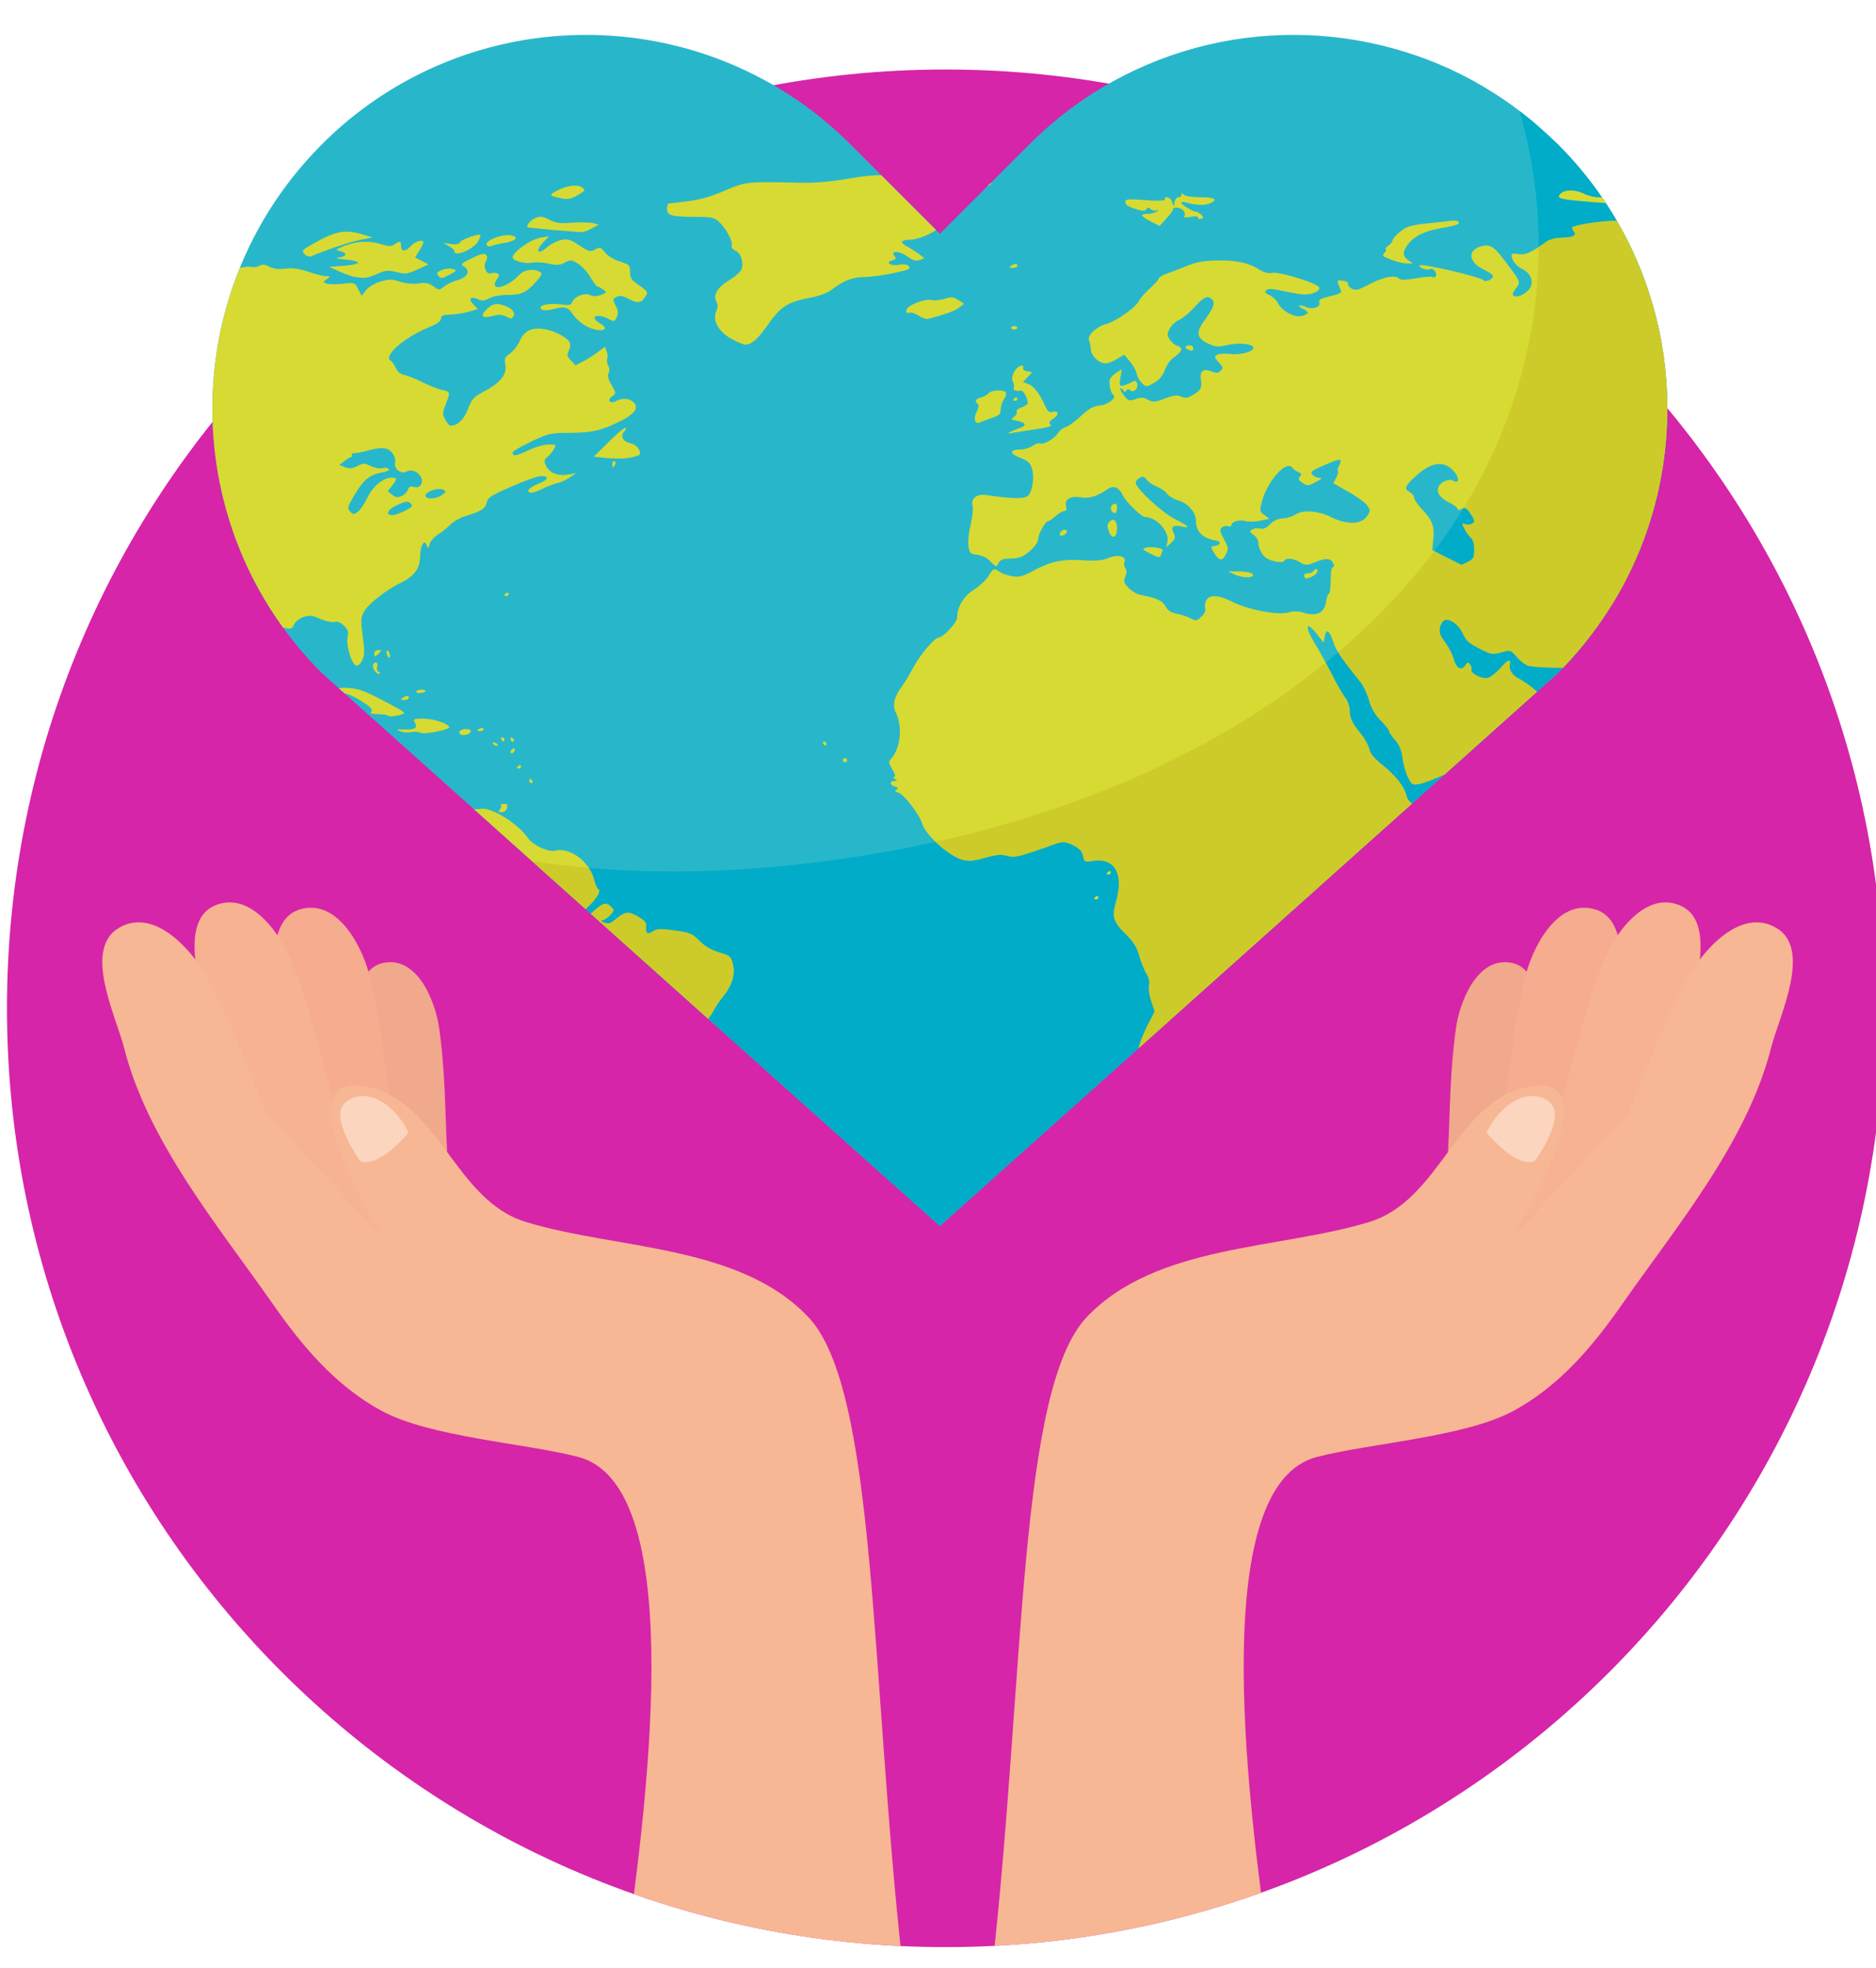<svg xmlns="http://www.w3.org/2000/svg" width="438.667" height="459.999" viewBox="0 0 116.064 121.708" xmlns:v="https://vecta.io/nano"><defs><clipPath ><path d="M1110.18 6395.04h.02v-.11h-.02z"/></clipPath><clipPath ><path d="M895.802 6181.06h133.668v-5.84H895.802z"/></clipPath><clipPath ><path d="M1029.47 6165.99h103.39v-83.86h-103.39z"/></clipPath><clipPath ><path d="M792.41 6139.27h103.392v-57.24H792.41z"/></clipPath><clipPath id="E"><path d="M0 7781h1920V0H0z"/></clipPath><clipPath id="F"><path d="M1496.186 6405.885l-.71-.737h0c-24.867-25.629-24.635-66.565.71-91.909h0l68.398-61.196 16.697-14.937 23.22-20.757 80.456 71.967 27.862 24.923a65.25 65.25 0 0 1 8.856 11.033h0a52.34 52.34 0 0 1 2.41 4.037h0c13.498 24.845 9.725 56.582-11.266 77.576h0c-1.47 1.467-2.993 2.855-4.561 4.14h0c-2.176 1.808-4.431 3.458-6.788 4.927h0a63.53 63.53 0 0 1-15.335 7.102h0c-22.535 7.075-48.087 1.677-65.938-16.169h0l-15.696-15.673-15.673 15.673a65.31 65.31 0 0 1-22.957 14.884h0c-7.511 2.863-15.443 4.295-23.376 4.295h0c-16.76 0-33.521-6.391-46.309-19.179"/></clipPath><clipPath id="G"><path d="M0 7781h1920V0H0z"/></clipPath><clipPath id="H"><path d="M1533.03 6280.28h11.76v-8.41h-11.76z"/></clipPath><clipPath id="I"><path d="M1603.74 6315.08h83.52v-67.58h-83.52z"/></clipPath><clipPath id="J"><path d="M1674.31 6392.47H1732v-98.75h-57.69z"/></clipPath><clipPath id="K"><path d="M1543.32 6272.8h25.05v-20.14h-25.05z"/></clipPath><clipPath id="L"><path d="M1440.999 6254.5c0-90.851 73.651-164.5 164.502-164.5h0c90.849 0 164.499 73.649 164.499 164.5h0c0 90.851-73.65 164.5-164.499 164.5h0c-90.851 0-164.502-73.649-164.502-164.5"/></clipPath></defs><g transform="matrix(.353 0 0 -.353 -508.242 2270.206)"><g clip-path="url(#E)"><path d="M1770 6254.5c0-90.851-73.649-164.5-164.5-164.5s-164.5 73.649-164.5 164.5 73.649 164.5 164.5 164.5 164.5-73.649 164.5-164.5" fill="#d625a8"/><path d="M1724.086 6328.309l-2.41-4.036c-2.49-3.905-5.451-7.627-8.857-11.034l-27.862-24.923-80.456-71.966-23.221 20.756-16.696 14.938-68.397 61.195c-25.345 25.343-25.579 66.28-.711 91.909.236.264.475.498.711.737 18.839 18.842 46.307 23.796 69.684 14.884 8.385-3.197 16.219-8.15 22.956-14.884l15.674-15.673 15.697 15.673c17.849 17.846 43.403 23.244 65.937 16.169 5.322-1.651 10.485-4.011 15.336-7.102 2.356-1.469 4.612-3.119 6.786-4.928 1.568-1.284 3.092-2.673 4.562-4.139 20.992-20.994 24.763-52.731 11.267-77.576" fill="#28b7ca"/><path d="M1712.819 6405.885l-4.562 4.14-2.176 1.697c8.049-27.647 1.462-57.555-17.717-80.621-24.084-28.969-61.253-44.175-97.8-49.932-19.007-2.993-38.638-3.762-57.533-.891l31.553-28.234 16.696-14.938 23.221-20.756 80.456 71.966 27.862 24.923c3.405 3.408 6.366 7.129 8.856 11.034a52.85 52.85 0 0 1 2.411 4.036c13.496 24.845 9.724 56.582-11.267 77.576" fill="#00acc7"/></g><g clip-path="url(#F)"><path d="M1537.82 6396.496c-1.764.39-1.828.537-.532 1.209 1.889.979 3.678 1.23 4.49.63.645-.474.606-.548-.657-1.294-1.318-.777-1.853-.866-3.301-.545m103.658-4.126c-1.788.915-1.96 1.331-.555 1.338.549.003 1.246.182 1.546.398.472.34.466.368-.046.205a1.11 1.11 0 0 0-1.017.236c-.321.322-.489.316-.699-.024-.196-.315-.595-.352-1.35-.126-1.92.575-2.348.83-2.348 1.4 0 .483.482.527 3.458.318 2.267-.16 3.458-.116 3.458.128 0 .716 1.01.363 1.278-.448l.27-.819.161.819c.089.451.396.82.682.82s.522.196.522.436c0 .34.096.34.436 0 .254-.254 1.472-.436 2.912-.436 2.603 0 3.213-.466 1.478-1.125-.902-.344-2.471-.246-4.19.258-.35.103-.635.054-.634-.11.001-.336 2.047-1.571 2.601-1.571.198 0 .59-.23.871-.511.438-.438.435-.54-.026-.717-.295-.113-.537-.029-.537.188 0 .254-.463.305-1.31.147-.917-.172-1.235-.125-1.06.157.136.222.051.642-.191.934-.467.562-1.806.734-1.806.231 0-.164-.533-.886-1.184-1.605l-1.183-1.308zm-104.75-1.488l-4.468.44c-.325.302.487 1.285 1.361 1.647.858.356 1.255.309 2.43-.29 1.147-.583 1.885-.681 4.015-.527 1.436.103 3.073.071 3.64-.073l1.03-.26-1.273-.681c-.702-.374-1.521-.663-1.821-.642l-4.914.386m-11.623-2.68c-.521.843 3.041 2.149 4.554 1.669 1.102-.35.365-.951-1.558-1.271-.861-.143-1.835-.375-2.165-.516s-.704-.088-.831.118m-5.667-1.063c0 .194-.45.611-1.001.927l-1.001.575 1.341-.211c.952-.15 1.426-.061 1.638.308.251.438 2.568 1.316 3.492 1.322.155.002.028-.488-.282-1.088-.731-1.413-4.187-2.926-4.187-1.833m-26.297-.471c-.587.587-.453.715 2.364 2.256 3.299 1.807 4.958 2.047 7.918 1.146l1.637-.499-2.183-.433c-1.786-.354-5.572-1.62-8.561-2.863-.305-.127-.831.05-1.175.393m190.642-1.056c-1.861.736-1.823.696-1.281 1.348.253.305.317.56.142.566s.01.259.41.562.732.666.735.807c.012.539 1.495 1.958 2.542 2.435.6.274 2.157.583 3.458.686l3.873.42c.883.137 1.601.081 1.734-.134.258-.417-.234-.595-3.059-1.102-2.804-.504-4.489-1.289-5.599-2.608-1.169-1.389-1.208-2.267-.134-3.016l.819-.571-1.092.016c-.601.009-1.747.275-2.548.591m-66.793-1.01c.705.456 1.092.456 1.092 0 0-.2-.369-.361-.82-.358-.662.004-.714.073-.272.358m-100.425-1.684c-.329.396-.193.591.656.943.592.245 1.441.327 1.895.182.788-.25.77-.289-.428-.927-1.529-.815-1.605-.822-2.123-.198m-14.599-.256c-.5.079-1.719.507-2.709.951l-1.799.808 2.527.181c1.39.101 2.527.346 2.527.546s-.982.452-2.183.559c-1.586.143-1.886.242-1.093.365 1.328.205 1.424.78.183 1.093-.895.227-.888.24.37.782 2.178.939 4.5 1.119 6.556.508 1.689-.501 1.953-.5 2.748.022.564.369.898.431.927.171l.091-.83c.084-.789.811-.687 1.677.236.802.853 2.192 1.262 2.189.644-.001-.151-.325-.804-.719-1.452l-.719-1.177 1.175-.613 1.174-.613-1.928-.88c-1.741-.795-2.098-.84-3.658-.466-1.512.363-1.946.321-3.47-.332-1.721-.738-2.084-.785-3.866-.503m98.826-6.795c-.601.395-1.366.631-1.7.525-.459-.145-.561-.019-.419.521.215.828 3.414 2.023 4.495 1.68.377-.119 1.34-.021 2.141.219 1.257.376 1.59.348 2.44-.209l.983-.645-.876-.683c-.74-.576-2.112-1.076-5.427-1.978-.299-.082-1.037.175-1.637.57m-72.293-.166c-.718.377-1.276.409-2.281.132-1.708-.472-2.305-.127-1.438.831 1.109 1.227 1.862 1.468 3.201 1.026 1.507-.497 2.176-1.236 1.769-1.955-.259-.458-.436-.463-1.251-.034m88.49-1.957c0 .166.246.303.547.303s.546-.137.546-.303-.246-.304-.546-.304-.547.137-.547.304m-74.767.471c-.781.48-1.739 1.376-2.128 1.99-.759 1.2-1.46 1.353-3.51.764-.695-.199-1.474-.218-1.785-.044-1.079.604.869 1.197 3.037.926 1.649-.206 2.015-.147 2.208.353.386 1.008 2.155 1.729 3.137 1.281.606-.276 1.157-.268 1.929.027 1.04.397 1.055.433.375.932-.388.285-.832.519-.985.519s-.707.731-1.232 1.625-1.505 1.967-2.181 2.384c-1.149.71-1.301.723-2.329.191-.898-.464-1.417-.497-2.838-.178-.957.215-2.292.287-2.969.161-1.172-.219-3.32.355-3.32.887 0 .978 3.082 3.173 4.914 3.499l1.455.259-1.04-1.108c-1.436-1.53-.897-2.234.663-.865.661.58 1.803 1.168 2.54 1.306 1.124.211 1.605.074 3.016-.861 1.878-1.244 2.023-1.277 3.082-.71.638.341.874.247 1.567-.621.479-.601 1.549-1.255 2.592-1.585 1.663-.526 1.776-.641 1.776-1.788 0-.859.248-1.402.832-1.819 2.442-1.747 2.39-1.675 1.86-2.522-.724-1.16-1.297-1.244-2.9-.426-1.116.569-1.604.647-2.165.347-.688-.368-.695-.447-.142-1.517.454-.878.496-1.321.188-1.999-.381-.834-.442-.847-1.474-.313-2.03 1.049-3.396.359-1.503-.76.593-.35.995-.771.895-.934-.353-.571-2.154-.268-3.565.599m25.81-2.435c-2.304 1.257-3.404 3.186-2.737 4.798.316.762.326 1.242.036 1.783-.603 1.126.183 2.446 2.194 3.683.956.588 1.909 1.391 2.12 1.784.583 1.089.064 2.957-.951 3.419-.514.234-.793.604-.68.899.259.674-.953 2.974-2.16 4.1-.888.83-1.27.913-4.312.932-4.143.027-4.914.258-4.846 1.446.028.494.139.898.243.898s1.58.171 3.277.38c2.166.266 4.108.816 6.522 1.845 3.738 1.594 4.022 1.625 12.941 1.416 2.817-.066 5.409.142 8.737.703 3.099.522 5.381.718 6.612.57 1.046-.126 2.562-.043 3.417.187 1.985.535 7.143-.108 9.171-1.143 1.199-.611 1.834-.692 3.857-.491 2.186.217 2.352.189 1.695-.293-.401-.294-1.629-.654-2.731-.799-2.388-.315-4.585-2.017-4.003-3.105.251-.468.072-.869-.74-1.647-.59-.565-1.158-1.298-1.264-1.631-.254-.798-3.471-2.285-5.067-2.34-1.772-.061-1.957-.438-.587-1.193.648-.357 1.593-.964 2.101-1.35l.922-.702-.834-.309c-.64-.236-1.159-.084-2.223.654-1.444 1.001-2.999 1.006-2.17.007.323-.39.246-.541-.359-.7-1.353-.353-.396-1.053 1.095-.801.95.161 1.484.076 1.781-.282.353-.425-.108-.622-2.758-1.18-1.751-.367-4.084-.682-5.186-.698-2.045-.031-3.519-.618-5.687-2.266-.707-.538-2.21-1.07-3.968-1.407-3.676-.703-4.918-1.516-7.132-4.669-1.778-2.533-2.851-3.477-3.96-3.486-.301-.003-1.365.442-2.366.988m79.988-1.86c-.672.271-.553.688.212.746.367.028.668-.183.668-.468 0-.542-.126-.582-.88-.278m-216.304-4.093c0 .256 1.103.704 2.668 1.083.594.144.945.109.828-.081-.114-.183-.66-.424-1.214-.536s-1.295-.314-1.646-.45-.636-.143-.636-.016m23.527-.232c-.123.198.019.564.318.811.592.491.715.106.218-.679-.19-.3-.4-.352-.536-.132m.568-2.738c-.356.43-.333.63.114 1.001.74.614 1.107.198.676-.767-.297-.665-.405-.698-.79-.234m161.542-1.754c0 .089.164.262.364.386s.365.051.365-.161-.164-.385-.365-.385-.364.072-.364.16m-6.684-3.616c-.124.324.017 1.062.316 1.638.342.662.408 1.131.179 1.273-.631.39-.394.887.533 1.119.492.124 1.085.455 1.318.735.485.585 2.727.692 3.064.147.124-.199-.03-.727-.342-1.173s-.567-1.245-.567-1.777c0-.812-.25-1.055-1.547-1.505-.852-.295-1.813-.652-2.138-.792-.38-.164-.67-.046-.816.335m6.138-2.011c.401.198 1.189.525 1.751.728 1.24.448 1.034.924-.533 1.238-1.076.215-1.114.269-.498.72.366.267.559.659.429.87-.134.216.241.55.854.764.6.21 1.091.543 1.091.74 0 .841-.759 2.255-1.18 2.2-.971-.127-1.422.045-1.265.482.09.25.015.741-.164 1.092-.469.911.607 2.795 1.608 2.815.15.003.233-.195.183-.441s.293-.504.762-.576l.855-.129-.817-.869-.816-.869.921-.35c.987-.375 1.939-1.599 2.909-3.738.464-1.025.77-1.293 1.312-1.152 1.112.291 1.244-.463.2-1.146-.707-.463-.841-.725-.531-1.034s-.301-.518-2.418-.823l-4.107-.645c-.974-.18-1.102-.151-.546.123m-160.301-1.849c-1.261 1.178-1.402 1.674-.566 1.995.749.287 2.131-.649 2.654-1.799.55-1.207.54-1.252-.268-1.252-.38 0-1.198.475-1.82 1.056m88.694-2.611l-1.356.142 2.552 2.526c1.403 1.39 2.735 2.527 2.959 2.527.236 0 .166-.268-.169-.637-.758-.838-.241-1.778 1.144-2.082.604-.133 1.207-.597 1.44-1.108.373-.82.311-.904-.951-1.254-1.323-.367-2.902-.4-5.619-.114m1.902-1.175c0 .3.158.546.353.546s.258-.246.142-.546-.273-.546-.352-.546-.143.245-.143.546m266.361-.637c-.309.35-1.053 1.62-1.654 2.822s-2.189 3.407-3.53 4.903c-1.498 1.671-2.26 2.778-1.975 2.873.255.085.801-.295 1.214-.846 1.002-1.333 2.236-2.491 4.181-3.925 1.613-1.189 2.411-2.289 1.37-1.889-1.2.46-.9-.633.652-2.382.906-1.019 1.647-1.93 1.647-2.023 0-.443-1.407-.098-1.905.467m-178.759-7.674c-.422.422-.263 1.127.304 1.344.394.152.545-.039.545-.689 0-.873-.356-1.148-.849-.655m181.069.427c-.667.936-.685 1.108-.193 1.811.483.69.481.897-.016 1.859-.819 1.584-.704 1.68.716.597.702-.536 2.087-1.214 3.078-1.509 2.048-.608 2.542-1.086 1.475-1.425-.404-.127-.734-.47-.734-.76 0-.396-.251-.465-1.001-.273-1.92.491-2.466.372-2.342-.515.151-1.086-.094-1.033-.983.215m-190.189-4.154c.257.672 1.365.786 1.142.117-.083-.25-.424-.508-.757-.572-.421-.082-.539.055-.385.455m8.535.302c-.315.904-.29 1.249.119 1.659.74.74 1.315.22 1.315-1.189 0-1.665-.913-1.964-1.434-.47m7.296-3.938c-1.457.746-1.526.839-.765 1.037.911.239 2.927-.058 2.886-.423-.015-.126-.137-.499-.274-.831-.223-.544-.4-.524-1.847.217m14.704-3.631l-1.092.5 1.456.024c1.814.031 3.15-.309 2.887-.734-.293-.474-1.997-.364-3.251.21m12.412-.63c-.435.435-.203.825.488.825.389 0 .808.164.932.364.339.547.915.438.696-.133-.224-.585-1.8-1.371-2.116-1.056m147.459-1.243c-.707 1.079-1.705 1.228-3.99.593-.93-.259-1.57-.261-2.002-.01-.35.204-.444.376-.209.382s.921.426 1.523.934c.779.655 1.349.859 1.964.705.651-.164 1.355.149 2.833 1.261 2.88 2.164 3.141 2.846 1.969 5.158-1.124 2.219-.811 2.934.855 1.949 1.213-.716 2.356-2.768 2.024-3.633-.12-.312.058-1.289.395-2.172.478-1.25.523-1.775.204-2.37-.467-.873-1.768-1.457-3.248-1.457-.829 0-1.076-.213-1.347-1.157l-.331-1.158zm-3.325-1.328c-.237.615.32 1.196 1.156 1.206.578.008.589-.806.018-1.377-.593-.594-.898-.549-1.174.171m-284.491-.447c0 .088.164.261.364.385s.364.052.364-.16-.164-.386-.364-.386-.364.072-.364.161m282.461-2.191c0 .285-.397.991-.883 1.569-1.154 1.371-.745 2.286.622 1.39.981-.643 1.495-1.958 1.133-2.902-.275-.716-.872-.755-.872-.057m-305.271-7.98c0 .3.311.546.693.546.617 0 .633-.06.148-.546-.301-.3-.613-.546-.694-.546s-.147.246-.147.546m2.281-.327c-.13.337-.154.695-.054.795s.289-.094.417-.431.155-.696.054-.796-.288.094-.417.432m-2.115-2.86c-.582.668-.497 1.549.149 1.549.207 0 .292-.319.191-.71s.001-.778.23-.86.32-.256.201-.384-.464.054-.771.405m7.198-3.508c.243.393 1.614.437 1.614.052-.001-.15-.409-.296-.908-.325s-.816.094-.706.273m287.497-.485c-.22.145-.598.641-.842 1.102-.365.694-.328 1.031.222 1.973.85 1.453 1.423 1.634 1.698.537.29-1.155-.547-3.962-1.078-3.612m-289.886-.646c.705.456 1.091.456 1.091 0 0-.2-.368-.361-.819-.358-.662.005-.714.073-.272.358m-2.631-3.071c-.113.112-.881.213-1.708.225-1.141.015-1.414.128-1.134.465.269.325-.118.759-1.456 1.627-2.624 1.699-4.089 2.032-5.852 1.326-1.653-.661-1.779-.679-1.779-.263 0 .762 2.896 1.6 4.982 1.441 1.996-.151 3.113-.576 7.03-2.672 3.219-1.722 3.222-1.725 2.183-2.022-1.179-.336-2.011-.383-2.266-.127m15.734-2.61c0 .079.246.238.546.353s.546.051.546-.143-.245-.353-.546-.353-.546.065-.546.143m260.335-.074c-.964.964-.01 2.115 1.753 2.115.78 0 .781-.006.111-1.153-.781-1.338-1.248-1.579-1.864-.962m-263.343-.579c-.431.431.105.875 1.058.875.572 0 .862-.172.769-.456-.168-.509-1.444-.802-1.827-.419m-6.982.23c-.326.183-1.048.232-1.603.11s-1.408-.062-1.896.134c-.786.314-.716.351.6.32 1.936-.045 2.453.27 1.957 1.194-.35.656-.245.706 1.492.706 1.679 0 4.102-.77 4.513-1.435.274-.442-4.411-1.394-5.063-1.029m-9.21-.207c-.251.102-.455.334-.455.518 0 .524 1.606.389 2.387-.201.671-.508.652-.534-.385-.517-.601.009-1.297.099-1.547.2m25.024-.969c0 .2.073.364.16.364s.262-.164.386-.364.052-.364-.16-.364-.386.164-.386.364m-1.637 0c-.124.2-.052.364.16.364s.385-.164.385-.364-.072-.364-.161-.364-.261.164-.384.364m56.419-.728c-.124.2-.052.364.161.364s.384-.164.384-.364-.072-.364-.16-.364-.261.164-.385.364m-57.874-.004c-.126.206.019.267.343.143.631-.242.746-.503.223-.503-.189 0-.442.162-.566.36m3.092-1.495c0 .2.164.466.365.59s.363.061.363-.14-.163-.465-.363-.588-.365-.062-.365.138m58.24-1.413c0 .201.164.364.364.364s.364-.163.364-.364-.164-.364-.364-.364-.364.164-.364.364m-57.148-1.295c0 .088.164.261.364.385s.365.052.365-.16-.164-.385-.365-.385-.364.072-.364.16m276.521-2.289c-.366.206-1.057.276-1.538.155-.705-.177-1.191.106-2.51 1.464-1.864 1.918-2.226 2.726-1.679 3.748.211.394.384 1.21.384 1.812 0 1.976 1.323 1.896 2.294-.138.537-1.128.54-1.37.035-2.578-.544-1.302-.533-1.36.436-2.373.702-.731 1.227-.979 1.781-.84.468.117.972-.028 1.248-.36.656-.79.37-1.353-.451-.89m-274.336-.056c0 .201.071.364.16.364s.262-.163.386-.364.05-.364-.162-.364-.384.164-.384.364m-17.109-.728c0 .201.073.364.16.364s.262-.163.386-.364.052-.364-.16-.364-.386.164-.386.364m2.063-.485c-.133.133-.242.412-.242.619 0 .228.169.206.43-.055.237-.237.346-.515.242-.619s-.296-.078-.43.055m285.72-.052c-.324.324-.589.778-.589 1.008s.359.06.798-.38.706-.893.59-1.008-.474.056-.799.38m5.984-1.409c-.418.531-.698 1.026-.624 1.101.296.295 1.319-.356 1.863-1.187.837-1.278-.224-1.204-1.239.086m-4.304-1.251c-.511.616-.013 1.493.752 1.322.48-.107.497-.258.112-.97-.371-.687-.531-.753-.864-.352m3.69-.95c-.136.379-.314.812-.395.962s.007.273.195.273c.364 0 .875-1.494.605-1.765-.088-.087-.271.152-.405.53m-281.189-.096c.224.269.298.596.166.728s.101.24.516.24c.575 0 .709-.173.563-.728-.11-.423-.496-.729-.92-.729-.569 0-.64.108-.325.489m278.745-1.418c-.132.345-.105.87.061 1.166.256.458.363.462.721.03.323-.388.308-.664-.059-1.166-.451-.618-.496-.62-.723-.03m-7.884-.971c0 .155.731 1.097 1.623 2.092 1.306 1.459 1.625 1.665 1.637 1.062.01-.411-.538-1.353-1.216-2.092-1.148-1.255-2.044-1.72-2.044-1.062m82.628-2.103c0 .2.073.363.161.363s.261-.163.385-.363.052-.365-.161-.365-.385.164-.385.365m-57.147-.043c0 .2.163.465.363.588s.364.062.364-.139-.164-.465-.364-.589-.363-.061-.363.14m-81.287-1.883c-.407.66-.639 3.627-.345 4.414.312.835.335.825 1.263-.546 1.111-1.643 1.467-2.696 1.1-3.258-.351-.539-1.795-.975-2.018-.61m66.366.643c-.693 1.619-.786 1.692-1.854 1.457s-1.103-.205-.704.541c.33.617.637.74 1.419.568.755-.166 1.238.002 1.978.687.538.499.981 1.201.985 1.561.012.919 1.364-2.162 1.672-3.81.234-1.25.205-1.319-.363-.847-.845.699-1.657-.026-.965-.861.276-.333.312-.561.087-.561-.208 0-.637-.099-.951-.22-.423-.162-.764.227-1.304 1.485m-175.086-5.473c0 .088.164.262.364.385s.365.052.365-.16-.164-.385-.365-.385-.364.072-.364.16m250.248-3.436c-.124.2-.052.363.16.363s.386-.163.386-.363-.072-.365-.16-.365-.262.164-.386.365m-252.432-.932c0 .088.164.262.364.386s.364.051.364-.161-.164-.386-.364-.386-.364.073-.364.161m182.817-1.197c-.291.291-.309.629-.057 1.1.2.374.267.837.149 1.029-.328.531.494 1.82 1.161 1.82.535 0 .533-.063-.024-.678-.481-.531-.534-.883-.249-1.635.578-1.519-.05-2.566-.981-1.636zm59.241-.987c0 .088.164.262.364.386s.364.051.364-.161-.163-.385-.364-.385-.364.072-.364.16m-57.967-4.642c-.753.198-.857.842-.136.842.275 0 1.045-.109 1.712-.243 1.026-.205 1.103-.285.5-.52-.79-.309-1.141-.323-2.076-.079m-21.144-.006c-.55.288-1.289.431-1.645.318-.905-.287-4.503.445-4.858.989-.284.433-1.118 3.1-1.564 5.001-.123.522 0 1.2.287 1.593.416.569.631.612 1.291.259.697-.373.844-.309 1.226.529.239.524 1.033 1.259 1.767 1.633.775.395 1.521 1.137 1.785 1.775.305.735.861 1.229 1.694 1.504.683.225 1.668.97 2.19 1.654s1.143 1.245 1.38 1.245.956-.541 1.596-1.202l1.165-1.202-.933-1.255c-1.061-1.426-1.005-2.653.196-4.34l.727-1.022-.906-.594c-.499-.327-.906-.795-.905-1.041.004-.834-2.329-5.639-2.914-6.004-.406-.255-.881-.206-1.579.16m57.16-1.211c-.343.523-1.129 1.212-1.746 1.532s-1.04.662-.941.763c.567.565 3.725-2.005 3.456-2.813-.083-.248-.413-.026-.769.518m-49.94-1.942c-.125.202-.126.686-.004 1.075s-.027 1.092-.334 1.562c-.507.774-.502.936.05 1.726.336.48.733 1.768.881 2.862.184 1.351.546 2.265 1.126 2.846.795.794.994.83 2.781.491 1.533-.29 2.136-.255 2.971.177 1.398.723 1.499.69 1.035-.328-.59-1.295-1.768-1.709-3.011-1.058-2.22 1.163-5.165-.565-3.612-2.119.572-.571.887-.623 1.946-.32 1.812.52 2.528.425 1.401-.187-1.274-.693-1.516-1.461-.859-2.731.298-.578.544-1.475.544-1.992 0-.829-.088-.894-.729-.551-.401.215-.979.989-1.285 1.721-.552 1.321-.562 1.326-1.268.619-.62-.619-.661-.894-.322-2.122.307-1.11.285-1.477-.097-1.719-.642-.408-.941-.396-1.215.048zm-96.276-.003c0 .2.164.364.364.364s.365-.164.365-.364-.164-.364-.365-.364-.364.164-.364.364m73.32-.24c-1.336.761-3.749 3.709-4.534 5.541-.424.988-1.394 2.616-2.157 3.617s-1.639 2.311-1.946 2.911-1.241 1.748-2.075 2.549c-1.758 1.688-2.839 3.462-2.102 3.449.955-.016 3.413-1.383 4.468-2.484 2.909-3.037 3.506-3.578 4.879-4.423 1.325-.817 1.953-1.667 2.015-2.73.012-.2.389-.774.838-1.274l1.882-2.092c.586-.65 1.172-1.665 1.301-2.254.424-1.93-1.13-3.63-2.569-2.81m68.281-1.418l-.905.501 1.403.263c.77.144 1.956.749 2.633 1.344.739.649 1.229.884 1.226.588-.009-.74-.456-1.31-1.817-2.314-1.421-1.048-1.354-1.038-2.54-.382m7.709-1.157c-.207.249-.482.943-.611 1.543-.207.965-.184 1.007.204.362a11.59 11.59 0 0 1 .956-1.329c.303-.351.375-.69.173-.815-.19-.118-.515-.01-.722.239m2.296-.461c-.363.4-.496.728-.295.728s.66-.328 1.022-.728.495-.728.295-.728-.66.327-1.022.728m-65.338-1.755c-1.301.181-3.136.581-4.077.89s-2.05.453-2.464.322c-.834-.264-4.379.778-4.379 1.287 0 1.164 3.263 1.252 4.997.135.647-.416 1.158-.444 2.526-.137 1.517.339 1.832.297 2.724-.361.554-.41 1.173-.745 1.374-.745.72 0 2.904-1.218 2.72-1.516-.104-.167-.383-.281-.622-.253s-1.498.198-2.799.378m68.247-.063c-.973 1.075-.452 1.244.55.178.469-.499.686-.908.482-.908s-.668.328-1.032.73m-2.28-.366c-.251.403-.295.728-.1.728s.53-.328.744-.728.26-.728.101-.728-.495.327-.745.728m-54.651-.222c-.661.797.102 1.04 1.817.578 1.727-.465 1.721-.538-.07-.861-.93-.168-1.441-.085-1.747.283m-5.403-.273c-.252.106-.365.343-.252.526.278.45 2.611.425 2.892-.031.124-.2.011-.366-.251-.369s-.804-.076-1.205-.162-.933-.07-1.184.036m93.094-1.529c0 .089.164.262.364.386s.364.051.364-.161-.164-.385-.364-.385-.364.072-.364.16m-28.143.343c-.137.357-.238.922-.226 1.256.016.402.142.31.374-.272.194-.483.295-1.048.227-1.256s-.238-.085-.375.272m-1.705-.321c-.491.593-.374.666.516.325.317-.122.577-.368.577-.546 0-.504-.59-.384-1.093.221m-52.814.498c1.033 1.449 2.648 2.07 4.142 1.59 1.088-.349 1.105-.379.241-.413-.512-.02-1.705-.529-2.651-1.129-2.161-1.371-2.684-1.386-1.732-.049zm-6.154-.482c-.527.292-.68.507-.363.511.65.009 1.689-.597 1.445-.842-.095-.094-.582.055-1.082.331m61.159-1.481c-.287.346-.314.555-.073.555.44 0 .953-.691.7-.943-.092-.092-.373.083-.627.388m-15.841-.029c-2.303.726-3.347 1.401-4.254 2.748-1.036 1.539-2.931 2.704-3.899 2.397-.391-.124-1.05-.799-1.464-1.5-.704-1.194-.84-1.26-2.119-1.032-.752.134-1.803.648-2.334 1.144-.677.63-1.194.83-1.722.662-.416-.132-1.017-.093-1.336.086-.5.28-.452.411.348.936.928.607.929.615.307 1.92-.5 1.047-1.189 1.593-3.443 2.726-1.549.779-3.301 1.417-3.893 1.417-1.354 0-1.912 1.247-.893 1.993.607.444.518.553-1.064 1.323-1.681.816-1.704.85-.902 1.296.454.252 1.184.464 1.623.471.853.014 1.931-1.217 1.931-2.203 0-.329.355-1.048.787-1.598.776-.986.795-.989 1.365-.278.318.397 1.334 1.155 2.256 1.684l1.678.961 2.326-1.049c1.28-.577 3.096-1.327 4.035-1.666s2.822-1.346 4.18-2.238c2.595-1.704 3.722-3.14 3.075-3.919-.527-.635 1.543-3.527 3.685-5.149 2.355-1.784 2.315-1.949-.273-1.132m-159.794-3.42c-.124.2-.051.364.161.364s.384-.164.384-.364-.072-.364-.16-.364-.261.164-.385.364m215.118-1.814c-.333.539-.018.815.76.663.569-.111.575-.17.061-.596-.409-.339-.642-.358-.821-.067m-29.633-3.494c-.016.383.07.598.191.477s.134-.435.029-.698c-.117-.29-.203-.204-.22.221m-1.394-.259c-.748 1.61-.485 2.228.287.679.805-1.613.819-1.665.441-1.662-.151.002-.478.444-.728.983m16.994-1.336c-.71.44-.217.791.914.651.886-.11.907-.15.274-.54-.405-.249-.89-.295-1.188-.111m-2.305-1.618c-.355.924.096 1.247 1.098.79.867-.394.885-.455.282-.896-.844-.617-1.111-.597-1.38.106m-179.67-3.695c0 .089.163.262.363.386s.364.051.364-.16-.164-.386-.364-.386-.363.072-.363.16m189.136-.588c-.129.208-.057.487.16.621.541.335.732.069.372-.515-.194-.313-.381-.351-.532-.106m-191.684-.664c0 .2.163.364.363.364s.365-.164.365-.364-.164-.364-.365-.364-.363.164-.363.364m162.379-.517c-1.162 1.271-1.857 2.361-1.857 2.912 0 1.222.196 1.115 1.247-.677.502-.858 1.41-2.035 2.017-2.616s1.104-1.191 1.104-1.354c0-.7-.775-.165-2.511 1.735m-179.305-6.328c-1.028.583-1.174.89-1.442 3.039-.215 1.717-.125 2.09.901 3.759 1.044 1.696 1.119 2.024.889 3.866-.332 2.661.233 4.059 1.78 4.398 1.457.32 4.61 3.103 5.365 4.737l.578 1.248.4-.881c1.01-2.216.907-3.189-.849-8.048-.94-2.6-1.948-5.71-2.24-6.911-.936-3.844-1.469-4.771-3.001-5.231-1.633-.488-1.474-.49-2.381.024m10.028 101.676c.939.485 1.074.753 1.074 2.139 0 .993-.213 1.76-.57 2.057-.314.26-.822.959-1.129 1.554-.508.982-.506 1.06.024.857.7-.269 1.675.054 1.675.555 0 .197-.339.835-.753 1.417-.623.875-.873.992-1.456.68-.471-.252-.703-.255-.703-.007 0 .203-.65.701-1.444 1.106-1.757.896-2.382 1.89-1.835 2.914.415.775 1.897 1.318 2.53.927.853-.528 1.105.25.401 1.239-1.707 2.397-4.085 2.239-7.032-.467-1.903-1.747-2.069-2.211-.992-2.787.4-.214.728-.633.728-.931s.648-1.244 1.439-2.102c1.822-1.978 2.156-2.881 1.931-5.221l-.181-1.884 2.5-1.283 2.61-1.301c.06-.01.592.232 1.183.538m-47.944-116.098c-.77.771-.899 1.165-.727 2.226.162 1 .008 1.587-.685 2.606-.491.724-.893 1.494-.893 1.712s-.645 1.258-1.431 2.313c-1.216 1.629-1.466 2.281-1.666 4.342-.355 3.638-1.516 7.576-3.077 10.431-.768 1.403-1.505 3.224-1.639 4.048-.284 1.753.427 4.361 2.052 7.521l1.081 2.102-.608 1.828c-.339 1.023-.505 2.233-.376 2.747.151.602-.011 1.318-.47 2.076-.386.636-.958 2.058-1.272 3.159-.42 1.47-1.004 2.427-2.203 3.603-2.307 2.263-2.607 3.155-1.891 5.617 1.458 5.014-.118 7.938-3.964 7.362-1.497-.225-1.555-.197-1.766.861-.163.812-.602 1.289-1.708 1.853-1.435.733-2.05.735-3.812.017-.401-.163-2.039-.728-3.641-1.256-2.408-.793-3.131-.896-4.179-.591-.993.288-1.83.213-3.862-.345-2.1-.575-2.861-.637-3.995-.324-2.368.653-6.436 4.32-7.014 6.321-.448 1.549-3.232 5.16-4.181 5.42-.601.165-.675.293-.306.531s.306.36-.274.512c-.92.241-1.011.992-.122 1 .545.005.558.057.091.358-.344.222-.382.355-.102.359.289.004.178.452-.318 1.293-.698 1.183-.713 1.339-.179 1.929 1.628 1.8 1.985 5.674.748 8.115-.591 1.166-.211 2.775 1.049 4.449.475.63 1.403 2.163 2.061 3.406 1.151 2.176 3.718 5.201 4.412 5.201.77 0 3.249 2.667 3.249 3.493 0 1.866 1.116 3.726 2.935 4.893.977.627 2.123 1.7 2.545 2.383.864 1.398.986 1.444 1.993.743.394-.276 1.376-.611 2.18-.746 1.227-.206 1.814-.058 3.64.919 3.143 1.681 5.085 2.101 8.682 1.876 2.371-.148 3.439-.053 4.589.407 1.693.678 3.157.277 2.76-.756-.119-.31-.047-.769.161-1.02.262-.315.26-.767-.005-1.467-.335-.88-.261-1.142.568-2.007.524-.547 1.463-1.097 2.086-1.222 2.925-.585 3.757-.964 4.361-1.986.443-.75 1.023-1.134 1.982-1.314.746-.14 1.829-.499 2.407-.798.981-.507 1.108-.489 1.927.28.549.517.799 1.064.671 1.471-.114.356-.028.982.191 1.389.562 1.053 2.162.949 4.658-.301 2.721-1.361 7.878-2.333 9.707-1.828.88.243 1.726.246 2.495.01 2.516-.773 3.803-.168 4.147 1.947.114.703.308 1.278.432 1.278.236 0 .359 1.057.393 3.367.011.751.188 1.365.394 1.365.246 0 .233.264-.035.765-.447.836-1.355.817-3.528-.074-1.03-.423-1.316-.406-2.24.14-1.197.707-2.425.813-2.78.24-.262-.426-2.124-.127-3.133.503-.725.453-1.403 1.801-1.403 2.79 0 .38-.369.95-.819 1.267-.697.492-.737.631-.273.935.3.196.919.27 1.373.163.58-.137 1.113.091 1.786.765.634.634 1.404.983 2.267 1.029.719.038 1.761.368 2.316.733 1.202.793 3.933.573 6.052-.488 2.857-1.43 5.394-1.346 6.416.213.531.811.534.981.03 1.751-.308.468-1.783 1.548-3.279 2.4l-2.722 1.548.51.986c.281.542.419 1.077.306 1.19s-.069.419.095.683a3.03 3.03 0 0 1 .371.949c.083.551-.504.399-3.398-.881-1.681-.743-1.931-.971-1.558-1.42.244-.294.793-.542 1.219-.551.596-.013.456-.184-.619-.752-1.306-.688-1.452-.697-2.3-.141-.726.475-.821.697-.477 1.111s.291.569-.248.772c-.373.14-.853.489-1.068.775-1.043 1.39-4.351-2.266-5.313-5.871-.452-1.692-.436-1.78.413-2.421l.883-.666-1.619-.333c-.89-.184-2.09-.206-2.666-.048-1.062.29-2.41-.148-2.41-.784 0-.186-.248-.244-.551-.128s-.783.018-1.068-.218c-.442-.367-.392-.667.341-2.044.793-1.491.817-1.695.322-2.687-.619-1.242-1.196-1.15-2.071.332-.611 1.034-.607 1.057.201 1.172 1.019.145 1.085.793.096.951-2.255.361-3.458 1.549-3.458 3.417 0 1.457-1.351 3.064-2.99 3.555-.85.255-1.776.791-2.056 1.191s-1.099.972-1.821 1.274-1.528.858-1.794 1.237c-.381.543-.631.609-1.188.31-.389-.208-.707-.612-.707-.898 0-.945 4.639-5.221 6.908-6.366 2.404-1.214 2.779-1.647 1.109-1.28-1.489.327-1.895 0-1.385-1.118.357-.786.298-1.025-.421-1.717l-.836-.803.19 1.084c.302 1.721-1.968 4.194-3.849 4.194-.69 0-3.34 2.571-4.035 3.914-.742 1.434-1.568 1.711-2.737.919-1.762-1.195-3.083-1.599-4.465-1.366-1.836.311-2.99-.329-2.698-1.495.153-.608.068-.88-.275-.88-.273 0-.972-.409-1.554-.909s-1.183-.911-1.336-.911c-.45 0-1.721-2.3-1.723-3.117-.001-.781-1.424-2.321-2.798-3.027-.437-.224-1.455-.408-2.262-.408-1.11 0-1.565-.183-1.869-.752-.399-.745-.411-.743-1.344.189-.875.876-1.379 1.094-3.146 1.368-.927.143-1.085 2.244-.39 5.237.297 1.279.442 2.713.324 3.185-.346 1.375.734 2.185 2.541 1.907 4.171-.64 6.61-.675 7.182-.104.786.786 1.14 3.377.661 4.831-.313.947-.743 1.335-2.027 1.825-1.887.721-1.927 1.418-.082 1.437.704.007 1.718.3 2.254.652s1.13.544 1.319.427c.514-.318 2.463.805 3.11 1.793.313.477.929.959 1.368 1.072s1.619.966 2.62 1.899c1.419 1.321 2.164 1.736 3.381 1.881 1.507.18 3.024 1.42 2.312 1.891-.443.292-.812 2.055-.566 2.697.116.304.632.828 1.146 1.164l.932.612-.239-1.498c-.208-1.3-.155-1.484.401-1.391.353.059 1.012.311 1.465.56.691.379.861.361 1.042-.113.313-.813-.555-1.769-1.154-1.272-.33.274-.54.264-.725-.034-.19-.309-.339-.292-.558.062-.164.266-.383.4-.485.298s.189-.655.647-1.23c.771-.967.919-1.013 2.018-.63.942.329 1.395.306 2.197-.109.905-.468 1.211-.446 2.951.216 1.524.579 2.125.653 2.8.346.621-.283 1.08-.277 1.657.021 1.638.846 2.091 1.484 1.888 2.655-.302 1.735.25 2.304 1.704 1.755.988-.373 1.277-.358 1.724.089.473.473.433.648-.342 1.473-.746.795-.799.992-.344 1.299.295.199 1.4.27 2.457.158 1.933-.204 4.343.551 3.923 1.23-.368.595-2.587.767-4.467.346-1.667-.373-2.105-.343-3.383.233-1.984.896-2.219 1.942-.857 3.84 1.753 2.442 2.073 3.22 1.574 3.822-.739.89-1.466.6-3.154-1.262-.892-.983-2.108-1.989-2.702-2.235s-1.328-.928-1.631-1.516c-.496-.957-.495-1.157.006-1.922.309-.471.893-.96 1.298-1.089 1.117-.355.896-1.02-.701-2.113-.491-.336-1.146-1.287-1.456-2.113-.388-1.035-.977-1.741-1.897-2.272-1.297-.749-1.356-.752-2.073-.103-.406.367-.836 1.115-.957 1.664s-.667 1.533-1.215 2.189l-.995 1.193-1.263-.77c-.695-.423-1.59-.767-1.991-.763-1.155.011-2.492 1.259-2.582 2.409-.044.572-.193 1.32-.33 1.663-.326.815 1.304 2.344 2.998 2.812 1.7.469 5.148 2.886 5.736 4.02.261.504 1.146 1.519 1.968 2.255s1.493 1.5 1.493 1.699.777.637 1.728.976 2.548.954 3.549 1.367c1.23.506 2.766.774 4.732.824 3.436.088 5.683-.367 7.537-1.527.93-.582 1.664-.781 2.367-.64 1.257.251 7.956-1.825 8.234-2.553s-1.64-1.421-3.294-1.183c-.757.109-2.322.401-3.479.648-1.557.333-2.209.344-2.512.041s-.152-.527.583-.862c.546-.249 1.229-.91 1.519-1.47.737-1.424 3.097-2.587 4.315-2.123 1.17.445 1.161.585-.073 1.254-1.142.62-.615.754.819.209 1.145-.436 2.442.106 2.14.893-.142.368.257.635 1.379.922 2.401.616 2.577.704 2.378 1.191-.753 1.842-.764 1.789.332 1.664.585-.067 1.012-.317.963-.564s.257-.629.678-.854c.632-.338 1.13-.218 2.867.693 2.548 1.335 4.532 1.771 5.271 1.157.413-.342 1.097-.345 3.076-.011 1.399.236 2.704.331 2.898.211s.46-.045.592.167c.286.465-.507 1.518-.941 1.249-.524-.324-2.245.257-1.871.631s10.507-1.983 11.113-2.589c.409-.409 1.703.136 1.703.717 0 .196-.722.707-1.605 1.136-2.739 1.33-2.914 3.46-.339 4.106 1.494.375 2.139-.057 4.207-2.817 2.682-3.582 2.614-3.399 1.738-4.63-.649-.912-.688-1.125-.238-1.298.853-.328 2.68.818 2.936 1.843.302 1.199-.26 2.222-1.603 2.917-1.056.545-1.82 1.546-1.82 2.382 0 .285.396.356 1.183.212 1.18-.215 2.155.213 4.828 2.117.611.436 1.644.723 2.686.747 2.112.047 2.797.402 2.188 1.135-.238.287-.357.598-.264.69.465.466 6.457 1.303 7.837 1.096 1.328-.199 1.739-.091 2.832.742.703.536 1.278 1.119 1.278 1.296 0 .444-3.182.405-3.458-.044-.382-.617-.876-.402-.737.32.118.61-.191.709-2.842.915-7.239.564-7.828.697-6.959 1.565.764.764 2.636.749 4.204-.033.642-.321 1.706-.582 2.364-.582s1.298-.164 1.421-.365.762-.364 1.417-.364c1.816 0 5.325-.784 5.106-1.14-.108-.173.232-.316.754-.316s1.474-.282 2.115-.626c.861-.464 2.065-.631 4.623-.641 2.749-.011 3.663-.152 4.459-.689.55-.372.998-.779.995-.906s-.843-.694-1.866-1.259c-2.473-1.364-1.951-1.958 1.041-1.183 1.936.502 2.381.505 3.985.029 1.316-.391 2.138-.441 3.03-.185s1.806.2 3.358-.202c1.619-.419 2.458-.462 3.484-.177 2.341.65 5.222.467 6.894-.44l3.404-1.852c1.847-1.007 1.927-1.018 3.208-.444 1.071.481 1.67.521 3.251.219 1.571-.301 2.143-.264 3.028.193.866.448 1.006.668.675 1.066-.639.771 1.629 1.057 4.415.558 1.275-.228 2.894-.457 3.594-.507s2.07-.45 3.042-.888c1.483-.667 2.602-.818 6.942-.938 4.117-.112 5.429-.277 6.422-.807 1.008-.537 2.157-.673 5.98-.711 3.516-.034 5.092-.201 6.135-.649 1.684-.724 2.358-.458 1.442.567-.659.739-.656.74 1.886.487 4.261-.423 9.373-1.356 11.103-2.025.9-.349 2.617-.754 3.815-.901s2.946-.655 3.884-1.13c1.424-.722 1.887-.802 2.801-.483 1.251.436 2.062.122 3.973-1.537l1.186-1.031-.894-.224c-.898-.225-3.282.364-4.103 1.015-.241.192-.58.261-.752.155s-1.023.05-1.891.35c-2.034.7-2.937.437-2.011-.586.633-.699.619-.714-.587-.63-2.258.158-1.637-.509 1.677-1.801 1.801-.703 3.353-1.352 3.447-1.444.342-.331-.784-.74-1.605-.584-.899.172-3.117-.794-3.117-1.358 0-.187-.349-.667-.778-1.066-.715-.666-.863-.681-1.82-.186-.895.463-1.182.468-2.042.034a11.8 11.8 0 0 0-2.091-.767c-.6-.144-1.294-.431-1.543-.638-.733-.608.558-2.378 2.378-3.258.991-.48 1.708-1.123 1.922-1.722.186-.525.584-1.388.881-1.918.486-.863.481-.986-.041-1.186-.381-.147-.494-.441-.328-.858.14-.348.297-1.043.351-1.543s.213-1.182.356-1.514c.187-.433.033-.676-.542-.859-.637-.203-1.068.041-2.119 1.203-.724.801-1.933 1.904-2.686 2.451s-2.102 1.97-2.997 3.161c-1.58 2.102-1.613 2.198-1.089 3.212.298.575.547 1.422.553 1.883s.239 1.243.514 1.741c.526.949.323 1.707-.801 2.997-.738.847-2.05.212-1.719-.831.304-.962-.631-1.273-1.707-.569-.467.306-1.541.666-2.388.801-1.453.232-1.561.188-1.938-.8-.218-.576-.311-1.485-.204-2.022.166-.835.051-1.006-.809-1.195-.585-.129-1.587.024-2.404.364-.896.375-1.741.489-2.349.316-.522-.149-2.287-.283-3.923-.3-2.591-.025-3.09-.139-3.877-.878-.497-.467-1.095-1.614-1.327-2.548s-.659-2.064-.948-2.51c-.499-.77-.452-.848.975-1.575 1.549-.79 3.237-.998 4.517-.557.986.34 3.998-2.007 4.938-3.85.385-.755 1.022-1.545 1.414-1.755 1.488-.796 1.789-6.016.546-9.43-.861-2.363-1.824-3.136-3.239-2.598-.54.206-1.037.374-1.105.374s-.471-.672-.899-1.493c-.562-1.079-.672-1.622-.394-1.956.53-.64.137-1.471-.923-1.954-.49-.223-.89-.564-.89-.758s1.139-1.136 2.53-2.094c1.772-1.219 2.717-2.155 3.152-3.117.34-.757.553-1.436.471-1.509s-.825-.475-1.653-.893l-1.505-.758-.906 2.079c-1.014 2.327-1.883 3.262-3.415 3.675-.772.208-1.04.502-1.04 1.139 0 .585-.378 1.081-1.18 1.551-1.169.685-1.191.684-2.435-.085s-1.259-.77-1.641-.055c-.213.396-.386.971-.386 1.277s-.306.721-.679.921c-.557.298-.909.118-1.93-.988-.688-.744-1.569-1.533-1.957-1.754-.604-.343-.636-.488-.22-.989.269-.324 1.194-.983 2.058-1.465 1.373-.767 1.635-.811 2.098-.348.44.44.798.456 2.126.095l1.598-.433-.891-.595c-1.65-1.103-2.171-1.683-2.407-2.679-.193-.817-.078-1.063.656-1.398.49-.223 1.235-1.113 1.655-1.978s1.259-1.865 1.865-2.223c1.332-.787 1.719-1.623.949-2.054-.718-.401-.375-1.001.571-1.001 1.134 0 1.141-.676.045-4.579-1.327-4.727-2.524-6.304-5.659-7.451-1.234-.451-2.735-.848-3.336-.881-1.396-.077-2.478-.669-3.424-1.869l-.749-.953-.349.919c-.456 1.2-1.503 1.502-3.004.866-1.376-.582-2.283-1.51-2.65-2.71-.327-1.074.832-2.964 2.752-4.484 1.577-1.248 3.344-4.38 3.759-6.659.361-1.982-.278-3.283-1.995-4.057-.782-.352-1.514-.931-1.626-1.285-.269-.85-1.886-1.909-2.183-1.429-.123.199-.127.666-.01 1.036s.112.939-.013 1.265c-.18.467-.378.509-.953.201-.599-.32-.829-.239-1.313.462-1.188 1.722-4.63 4.49-5.586 4.49-.335 0-.465-.404-.408-1.274.046-.7-.096-2.066-.317-3.036-.36-1.578-.322-1.867.355-2.784.415-.562.86-1.434.986-1.937.128-.512 1.18-1.679 2.384-2.644 2.007-1.609 2.218-1.927 3.063-4.601.499-1.579.907-3.026.907-3.216 0-.618-.761-.368-2.347.772-1.641 1.178-2.688 3.042-3.562 6.337-.38 1.43-.796 2.043-1.976 2.911-1.448 1.065-1.491 1.158-1.375 2.921.067 1.001.231 2.419.365 3.152.189 1.032.033 1.772-.693 3.276-.514 1.069-1.124 2.71-1.353 3.647-.512 2.095-1.236 2.445-2.515 1.22-.529-.507-1.063-.922-1.188-.922-.58 0-1.376 1.234-1.185 1.835.347 1.093-1.786 4.901-3.034 5.418-.683.283-1.307.969-1.725 1.896-.725 1.609-1.54 2.225-2.353 1.78-.295-.162-1.477-.486-2.625-.722-2.107-.432-2.863-1.07-2.574-2.173.106-.405-.262-.798-1.146-1.219-.717-.342-1.488-1.029-1.716-1.527s-.726-1.006-1.11-1.127-.976-.679-1.316-1.238-1.352-1.581-2.25-2.271c-1.228-.943-1.612-1.472-1.55-2.136.356-3.881-.191-7.129-1.528-9.057-1.303-1.882-1.395-1.934-2.498-1.432-.607.277-.981.817-1.135 1.642-.127.676-.861 2.581-1.629 4.233-4.655 9.997-5.343 11.904-4.947 13.709.268 1.22-.375 3.061-.996 2.853a.76.76 0 0 1-.462-.667c-.031-1.662-1.898-1.917-3.355-.458l-.967.965.831.308c.936.346.85 1.279-.101 1.108-.338-.061-1.112.307-1.719.819s-1.245.929-1.417.929-.416.329-.544.732c-.335 1.057-2.266 1.977-3.234 1.54-.871-.392-8.772-.31-10.094.105-.477.15-1.358.835-1.958 1.522-1.085 1.242-1.102 1.247-2.73.808-1.543-.416-1.767-.376-3.844.673-1.796.906-2.334 1.395-2.888 2.624-.707 1.568-2.278 2.703-3.233 2.337-.3-.116-.652-.689-.781-1.274-.184-.841.004-1.387.897-2.601.621-.845 1.298-2.162 1.505-2.928.442-1.644 1.316-2.133 2.041-1.142.437.599.555.619.851.15.19-.299.291-.708.227-.908-.202-.629 1.898-1.664 2.878-1.418.496.124 1.553.967 2.352 1.874 1.257 1.429 1.696 1.525 1.482.325-.145-.807.49-1.754 1.542-2.297 1.624-.84 3.886-2.71 3.886-3.213 0-.232-.425-.819-.945-1.304s-1.268-1.513-1.663-2.282c-.959-1.871-3.738-4.607-4.68-4.607-1.088 0-2.706-.918-3.35-1.902-.305-.465-1.108-1.122-1.783-1.46-3.46-1.727-7.626-3.478-8.797-3.698-1.253-.235-1.355-.178-2.019 1.131-.385.759-.821 2.28-.97 3.381-.193 1.432-.568 2.343-1.317 3.198-.576.657-1.047 1.354-1.047 1.546s-.657 1.028-1.46 1.855a8.14 8.14 0 0 0-2.051 3.55c-.325 1.125-.987 2.536-1.47 3.137-3.341 4.148-4.331 5.611-4.828 7.139-.66 2.025-1.218 2.351-1.476.864l-.183-1.055-1.231 1.554c-1.898 2.396-2.137 1.307-.356-1.618.844-1.384 2.188-3.826 2.987-5.428s1.836-3.419 2.302-4.038c.482-.638.85-1.635.85-2.299 0-1.371.409-2.228 2.017-4.219.646-.8 1.285-1.97 1.419-2.598.172-.805.875-1.648 2.385-2.86 2.296-1.84 3.783-3.762 4.153-5.364.138-.602.664-1.219 1.33-1.564 1.014-.525 1.372-.51 4.58.185 1.914.414 3.941.992 4.505 1.284l1.025.53.243-1.441c.222-1.309-.016-1.94-2.607-6.909-2.786-5.344-2.917-5.521-5.688-7.708-1.558-1.231-3.191-2.738-3.626-3.349s-1.827-2.261-3.093-3.668c-3.696-4.103-4.198-7.711-1.747-12.548.623-1.228.866-2.159.718-2.746-.123-.489-.044-1.724.175-2.745.345-1.607.306-2.036-.291-3.205-.86-1.686-1.545-2.292-3.951-3.498-1.051-.527-1.911-1.113-1.911-1.303s-.737-1.176-1.638-2.19-1.638-2.009-1.638-2.211.338-1.028.75-1.837c1.238-2.426.407-4.183-2.559-5.412-1.251-.518-1.661-1.575-1.352-3.481.161-.999.059-1.331-.508-1.634-.39-.21-1.096-.987-1.569-1.73-1.492-2.343-5.781-6.489-7.729-7.472-1.626-.821-2.042-.893-3.237-.563-1.053.291-1.903.245-3.669-.198-2.86-.719-2.557-.749-3.665.359m177.492-7.653c-.766.816-.908.847-1.644.364-.939-.614-2.702-.255-4.115.839-.754.584-.807.772-.418 1.498.332.62.342 1.055.043 1.712-.221.485-.402 1.201-.402 1.592 0 .882-.572.924-1.046.077-.195-.349-.459-.53-.587-.402s.294.83.937 1.563c1.582 1.801.965 2.29-1.124.891-.9-.603-1.695-1.262-1.767-1.464s-.504.422-.962 1.386c-.496 1.046-1.352 2.097-2.122 2.604-1.157.762-1.548.825-3.771.604-3.258-.324-6.401-1.128-8.459-2.162-.936-.47-2.761-.952-4.168-1.099-1.377-.145-3.567-.663-4.867-1.152-1.989-.749-2.554-.827-3.561-.495-1.351.446-1.913 1.365-1.039 1.7.317.122.892.957 1.277 1.857.617 1.44.651 1.888.285 3.748-.303 1.539-.311 2.996-.031 5.366.211 1.789.292 3.605.18 4.036s.064 1.484.391 2.342c.578 1.513.717 1.611 4.623 3.265 2.215.938 4.481 1.706 5.037 1.706 1.505 0 3.368 1.431 4.395 3.377.635 1.202 1.075 1.659 1.455 1.512 1.064-.411 1.274-.33 1.192.458-.053.507.165.876.599 1.013.375.119 1.067.782 1.539 1.473.482.708 1.475 1.505 2.271 1.825 1.329.533 1.462.525 2.185-.132 1.333-1.212 2.278-1.566 2.729-1.022.22.265.295.585.168.712-.417.417 1.49 2.809 2.422 3.038.5.124 1.528.535 2.283.913 1.178.59 1.593.629 2.912.275 2.846-.764 2.941-.889 1.882-2.488-1.361-2.057-1.001-2.862 2.339-5.212 1.541-1.085 2.996-1.908 3.233-1.829s.988.91 1.666 1.846c.926 1.276 1.285 2.204 1.433 3.705.211 2.131 1.23 5.096 1.753 5.096.173 0 .569-.877.881-1.949s.964-2.321 1.45-2.778c1.137-1.068 1.797-4.053 1.286-5.817-.338-1.168-.272-1.356.886-2.548.688-.707 1.776-2.433 2.418-3.834s1.8-3.384 2.572-4.406l1.404-1.859-.398-2.871c-.29-2.083-.738-3.472-1.634-5.057-1.372-2.43-3.424-4.749-4.505-5.092-.388-.123-1.289-1.035-2.002-2.027s-1.455-1.802-1.65-1.802-1.028-.85-1.851-1.89c-1.371-1.734-1.623-1.893-3.05-1.92-1.097-.02-1.936-.318-2.835-1.004l-1.279-.975zm38.492-4.702c-.127.127.172.548.666.936.743.584.829.832.505 1.438-.47.878.227 1.82 1.844 2.49 1.252.519 1.568 1.571 1.232 4.112-.232 1.748-.203 1.856.36 1.391.442-.366.551-.827.394-1.667-.173-.921-.018-1.4.751-2.312.829-.987 1.076-1.094 1.721-.748s.719.313.516-.215c-.13-.34-.236-.683-.236-.761s-.534-.416-1.184-.749-1.92-1.214-2.821-1.958c-1.465-1.209-2.972-2.187-3.373-2.187-.08 0-.249.104-.375.23m-42.062-3.183c-.378.24-.399.487-.091 1.063.221.413.402 1.264.402 1.891 0 1.025.083 1.111.819.852.45-.158 1.392-.31 2.093-.335s1.4-.072 1.554-.101c.604-.113-1.008-1.949-2.457-2.798-1.725-1.011-1.654-.994-2.32-.572m25.475-4.728c-1.042.659 1.127 2.117 6.504 4.369 1.501.629 3.789 1.945 5.084 2.924 2.202 1.664 2.384 1.737 2.821 1.114.662-.946.271-1.631-1.347-2.36-.772-.349-1.745-1.025-2.16-1.502s-1.082-.868-1.483-.868-1.344-.551-2.096-1.226c-2.571-2.308-5.829-3.398-7.323-2.451m-303.986-9.135c0 .16.197.487.437.728s.299.436.131.436-.502-.268-.742-.597c-.345-.471-.582-.512-1.132-.192-.393.227-.489.408-.219.414.262.006.375.175.251.375-.237.385.387.489 2.185.367 1.603-.11 1.764-.344.773-1.124-.924-.726-1.684-.91-1.684-.407m-27.337 157.189c.759.531.787.635.252.934-.787.441-3.127-.318-3.127-1.014 0-.717 1.81-.667 2.875.08m-6.454-2.751c1.296.661 1.421.827.964 1.284s-.745.427-2.23-.23c-1.744-.772-2.298-1.813-.964-1.813.408 0 1.412.342 2.23.759m-6.613 2.247c.973 2.032 2.782 3.546 4.24 3.546 1.049 0 1.062-.17.101-1.392l-.755-.96.774-.627c.625-.506.948-.549 1.659-.225.486.221.984.719 1.107 1.106.167.527.439.649 1.079.489.594-.149.965-.022 1.209.414.739 1.322-1.142 3.012-2.528 2.271-.991-.531-2.286.525-2.01 1.638.103.412-.108 1.131-.474 1.613-.752.992-1.896 1.097-4.402.402-.9-.25-1.928-.444-2.282-.43s-.55-.129-.434-.317.079-.346-.083-.35-.702-.321-1.2-.704l-.906-.696 1.017-.387c.795-.302 1.264-.259 2.147.197 1.038.538 1.23.537 2.363-.003.683-.326 1.614-.493 2.086-.374s.953.051 1.076-.147c.126-.204-.387-.465-1.171-.597-2.131-.36-3.237-1.247-4.782-3.833-1.291-2.16-1.364-2.421-.85-2.991.504-.561.644-.57 1.336-.085.425.297 1.183 1.396 1.683 2.442m26.826-157.65c-.347.195-.928.26-1.29.145-.454-.144-.805.071-1.142.7-.268.499-.746.998-1.065 1.107-.73.251-2.262 2.732-3.113 5.044-.431 1.168-1.009 1.975-1.696 2.366-1.219.693-1.307 1.008-.363 1.308 1.079.342 1.281 2.245.371 3.521-.433.609-.662 1.324-.531 1.665.154.402-.271 1.107-1.302 2.157-1.3 1.325-1.541 1.807-1.599 3.204-.037.903-.258 1.871-.488 2.15-.292.351-.352 1.611-.195 4.103.171 2.701.071 4.368-.398 6.691-.699 3.45-1.055 9.878-.873 15.743.039 1.251-.123 2.969-.361 3.817-.577 2.066-3.231 4.674-6.511 6.398-2.346 1.233-2.676 1.549-3.593 3.443-.556 1.146-1.617 2.861-2.36 3.808s-1.548 2.341-1.793 3.095c-.774 2.392-2.139 4.795-3.07 5.404-.495.325-1.059 1.169-1.255 1.876-.315 1.143-.232 1.463.756 2.899 1.071 1.558 1.084 1.621.361 1.811-1.781.465-1.032 2.844 2.163 6.875 2.123 2.679 2.745 4.72 2.157 7.079-.225.898-.425 1.838-.446 2.088s-.181.455-.355.455-.141.329.074.73c.331.618.247.795-.548 1.157-1.159.528-2.909.006-2.916-.87-.007-1.05-.469-1.127-1.992-.334-.815.426-1.663.773-1.883.773s-1.074.582-1.899 1.293l-1.955 1.652c-.251.198-.455.738-.455 1.199s-.321 1.13-.715 1.486-.901 1.215-1.131 1.91c-.302.913-.527 1.153-.814.866-.6-.6-1.488-.486-3.643.467-1.127.498-2.301 1.349-2.769 2.008-.448.628-1.302 1.395-1.9 1.704-.986.51-1.232.506-2.669-.043l-1.583-.604-4.855 2.353c-2.987 1.447-5.304 2.828-6.023 3.587-1.112 1.177-1.148 1.305-.778 2.764.339 1.337.281 1.75-.456 3.275-.465.96-1.48 2.434-2.256 3.276s-1.323 1.674-1.215 1.848-.439 1.349-1.215 2.611c-.882 1.433-1.504 2.968-1.658 4.092-.198 1.44-.429 1.881-1.16 2.214-.774.352-.99.308-1.435-.298-.624-.853-.446-1.754.935-4.739.561-1.213 1.142-3.011 1.289-3.995s.584-2.409.969-3.164c.913-1.789.323-1.758-1.116.06-.849 1.071-1.079 1.659-.91 2.332.18.717.003 1.063-.879 1.716-1.338.989-1.622 1.627-1.13 2.546.287.536.155 1.123-.574 2.56-.739 1.459-.893 2.166-.711 3.25.3 1.77-.495 3.374-1.976 3.987-.856.355-1.151.751-1.324 1.781-.123.728-.36 1.855-.525 2.504-.173.675-.16 1.268.029 1.384.181.113.063.612-.264 1.11-.481.734-.514 1.081-.173 1.828.231.508.318 1.088.193 1.289s.187.804.69 1.338 1.175 1.599 1.491 2.367 1.289 2.192 2.163 3.164 1.983 2.676 2.463 3.785c.666 1.54 1.057 2.018 1.651 2.023.429.003.756-.199.729-.449-.116-1.043.708-.722 1.635.637.546.801.84 1.51.654 1.577s-.338.368-.338.67-.754 1.28-1.675 2.175c-1.527 1.485-1.626 1.682-1.118 2.243.412.455.46.789.186 1.279-.482.862.279 2.792 1.104 2.799.341.004.438.12.229.274-.47.344-.682 1.128-.617 2.269.106 1.822-.292 2.585-1.648 3.151a13.54 13.54 0 0 0-2.478 1.432c-.632.482-1.435.877-1.783.877s-1.93.331-3.516.736c-2.55.651-2.999.677-3.883.222-1.83-.942-3.77-1.326-4.561-.903-.592.318-1.24.121-3.497-1.059-1.523-.797-3.343-1.572-4.043-1.723s-2.042-.662-2.98-1.135c-2.661-1.341-6.474-2.693-7.528-2.669-.681.015-.22.314 1.59 1.032 3.077 1.22 6.24 2.809 6.533 3.283.36.582-.422.792-1.362.364-.691-.315-1.118-.286-1.916.132l-1.026.538 1.116.578c1.263.652 1.659 1.391 1.369 2.546-.28 1.119 1.269 1.941 4.605 2.444 1.792.271 3.154.721 4.072 1.345 1.617 1.102 1.34 1.934-.404 1.212-.827-.343-1.428-.347-2.651-.017-1.486.4-1.539.457-.874.943 1.113.813 3.412 1.303 4.924 1.047.956-.161 1.739-.048 2.544.368l1.161.6-.764.814c-.42.448-.765.911-.765 1.029 0 .337 2.191 1.012 3.287 1.012.547 0 2.046.396 3.332.88s4.251 1.145 6.591 1.469c3.794.524 4.597.53 7.442.059 1.754-.291 4.173-.638 5.374-.771s3.327-.556 4.725-.939c3.245-.89 5.358-.88 8.984.046 1.602.409 3.22.645 3.596.526s1.017-.04 1.424.178c.559.299.993.263 1.792-.15.721-.373 1.611-.48 2.824-.338 1.279.15 2.399-.005 4.034-.558 1.245-.421 2.628-.765 3.072-.765.788 0 .791-.014.103-.52-.675-.497-.677-.532-.043-.777.365-.142 1.632-.157 2.814-.032 2.138.223 2.157.216 2.752-.936l.6-1.16.778.976c.449.562 1.512 1.198 2.501 1.495 1.495.45 1.949.449 3.45-.011 1.06-.325 2.329-.443 3.279-.306 1.21.175 1.772.066 2.561-.496.997-.709 1.025-.71 1.909-.025.493.382 1.507.865 2.255 1.074 1.789.498 2.396 1.56 1.322 2.313-.76.532-.727.573 1.27 1.553 1.489.73 2.16.896 2.451.606s.287-.61-.01-1.167c-.509-.95.124-2.385.917-2.081.284.109.756.107 1.049-.005.46-.177.454-.327-.053-1.1-1.4-2.136 1.738-1.53 3.862.745.863.925 2.201 1.206 3.455.725.811-.311.734-.566-.606-2.036-1.599-1.753-2.417-2.111-4.818-2.111-1.16 0-2.53-.252-3.169-.582-.883-.457-1.313-.494-2.01-.177-1.299.592-1.751.099-.82-.893l.795-.847-1.587-.45a16.14 16.14 0 0 0-3.224-.504c-1.307-.042-1.639-.184-1.641-.701-.002-.441-.638-.906-2.002-1.464-4.422-1.808-8.173-5.067-6.815-5.921.255-.16.659-.737.898-1.282.275-.628.806-1.065 1.448-1.194.557-.112 1.996-.687 3.198-1.278s2.674-1.183 3.275-1.314c1.654-.36 1.668-.398.898-2.352-.659-1.672-.671-1.91-.162-2.897.307-.592.757-1.071 1.002-1.063 1.194.034 2.312 1.135 3.007 2.958.662 1.738.964 2.062 2.864 3.078 2.806 1.498 3.973 2.974 3.662 4.631-.203 1.08-.097 1.333.827 1.991.582.415 1.353 1.407 1.713 2.205.804 1.784 2.097 2.403 4.277 2.046 1.933-.315 4.221-1.543 4.496-2.413.114-.358.019-.999-.209-1.426-.346-.646-.28-.919.392-1.635l.806-.859 1.318.684c.724.375 1.885 1.108 2.581 1.627l1.262.946.297-.802c.164-.442.21-1.03.104-1.308s-.024-.823.183-1.211c.235-.437.253-.932.048-1.297-.23-.412-.076-1.037.51-2.069.839-1.477.839-1.479.102-1.995-.969-.679-.347-1.4.717-.83 1.057.566 2.267.492 3.014-.183 1.102-.999.185-2.193-2.743-3.571-3.185-1.498-4.605-1.795-8.762-1.832-3.069-.027-3.477-.125-6.461-1.556-1.752-.839-3.184-1.67-3.184-1.847 0-.751.551-.685 2.668.317 1.249.59 2.857 1.061 3.623 1.062 1.308 0 1.356-.041.948-.804a5.37 5.37 0 0 0-1.135-1.374c-.608-.493-.644-.701-.263-1.538.572-1.254 2.064-1.858 3.849-1.556l1.411.238-1.085-.748c-.597-.412-1.579-.856-2.183-.986s-1.847-.615-2.761-1.075c-.928-.467-1.861-.715-2.111-.56-.576.356.033.89 1.904 1.672 1.664.696 1.398 1.434-.396 1.098-.698-.131-2.965-.984-5.035-1.897-3.231-1.423-3.795-1.799-3.983-2.655-.232-1.054-1.021-1.552-3.794-2.395-.886-.27-2.032-.92-2.549-1.446a14.64 14.64 0 0 0-2.197-1.751c-.693-.436-1.355-1.201-1.473-1.699-.194-.821-.239-.841-.482-.208-.455 1.185-1.142.027-1.182-1.994-.04-2.071-1.09-3.483-3.392-4.565-2.36-1.109-5.718-3.729-6.398-4.993-.602-1.115-.626-1.55-.256-4.417.345-2.675.324-3.346-.13-4.225-.34-.656-.735-.97-1.064-.843-.782.299-1.737 3.513-1.469 4.94.186.992.062 1.367-.676 2.061-.596.56-1.145.772-1.612.624-.391-.124-1.492.111-2.451.522-1.469.629-1.938.683-2.987.336-.712-.234-1.418-.791-1.649-1.299-.344-.755-.572-.852-1.522-.647-.616.131-1.561.466-2.101.742-1.332.681-2.077.633-3.573-.227-.698-.401-2.121-1.169-3.163-1.706-1.198-.617-2.021-1.32-2.237-1.91-.187-.513-.858-2.513-1.491-4.445l-1.15-3.512.588-2.267c1.079-4.166 2.581-5.413 5.71-4.741 2.358.506 3.775 1.53 4.295 3.108.33 1.002.688 1.334 1.755 1.63 1.608.446 2.279.463 2.896.071.51-.323.33-.855-1.95-5.793-1.565-3.387-1.453-3.691 1.228-3.304 2.443.352 4.676.082 4.937-.598.101-.265-.065-2.052-.369-3.973-.542-3.435-.539-3.512.244-4.777.437-.708 1.256-1.526 1.822-1.818.901-.467 1.184-.465 2.319.008 1.803.754 2.782.674 4.033-.328 1.002-.8 1.144-.823 1.93-.308.468.306 1.105 1.065 1.416 1.686.703 1.4 1.887 2.384 2.882 2.394.415.005 1.141.418 1.61.919.955 1.016 2.637 1.347 1.815.357-.69-.831-1.084-3.504-.64-4.334.37-.692.401-.688 1.073.144.48.592.577.971.315 1.234-.625.625-.437 1.145.726 2.004 1.208.894 2.142.802 3.185-.312.764-.816 4.844-1.92 6.014-1.627 1.78.447 6.592-2.478 8.4-5.107.86-1.252 3.61-2.512 4.82-2.208 2.488.624 5.898-1.869 6.696-4.893.237-.901.595-1.74.796-1.865.531-.331-.265-1.638-2.004-3.293-1.111-1.056-1.376-1.511-1.064-1.824s.826-.038 2.06 1.099c1.795 1.654 2.393 1.822 3.292.923.547-.547.53-.659-.219-1.456-.446-.476-1.07-.875-1.386-.887-.332-.014-.197-.174.321-.38.711-.284 1.082-.204 1.819.392 1.922 1.553 2.374 1.627 4.081.674 1.11-.62 1.555-1.092 1.498-1.591-.155-1.389.172-1.696 1.135-1.065.764.501 1.289.524 3.848.174 2.722-.373 3.079-.521 4.385-1.827.969-.969 2.06-1.607 3.43-2.006 1.84-.534 2.039-.697 2.373-1.936.483-1.797-.083-3.79-1.616-5.684-.655-.808-1.457-1.996-1.784-2.638a10.02 10.02 0 0 0-1.541-2.117c-.882-.882-.931-1.103-.711-3.199.429-4.096-1.574-11.736-3.506-13.37-.629-.532-1.167-.657-2.164-.502-.821.127-1.427.045-1.587-.214-.144-.231-.939-.719-1.767-1.083a13.36 13.36 0 0 1-2.742-1.717c-1.176-1.004-1.215-1.116-.819-2.315.456-1.382.148-3.019-.829-4.415-.316-.451-.575-1.218-.575-1.706s-.38-1.392-.843-2.011-1.361-2.038-1.991-3.152c-1.55-2.74-2.482-3.215-4.73-2.409-1.951.699-2.991.783-2.991.24 0-.204.388-.548.864-.765s1.216-1.098 1.645-1.959c.641-1.282.708-1.728.374-2.46-.516-1.135-2.493-2.088-4.331-2.088-1.628 0-2.031-.398-1.468-1.448.346-.649.113-1.692-.558-2.492-.055-.064-.625.154-1.267.486-1.533.793-2.076.288-1.3-1.21.314-.61.914-1.216 1.331-1.349.716-.227.724-.278.141-.922-.339-.375-.515-.945-.391-1.267.132-.347-.164-1.095-.727-1.833-.914-1.199-.928-1.282-.341-2.177.335-.512.859-1.026 1.162-1.143 1.096-.42 1.278-1.858.443-3.496s-.967-3.287-.319-4.068c.59-.71-1.393-2.093-2.285-1.594m4.198-3.553c-1.85.692-2.367 1.37-1.928 2.525.204.536.595.974.869.974s1.475-.631 2.667-1.402 2.651-1.577 3.241-1.792l1.073-.389-1.319-.029c-.727-.015-1.791-.097-2.366-.18s-1.583.048-2.237.294z" fill="#d7da33"/></g><g clip-path="url(#G)"><g clip-path="url(#H)" opacity=".62"><path d="M1542.426 6271.871l.2.196c1.739 1.654 2.534 2.961 2.004 3.292-.2.125-.558.964-.796 1.865-.176.664-.481 1.299-.871 1.885-3.328.286-6.641.669-9.932 1.169z" fill="#c6c223"/></g><g clip-path="url(#I)" opacity=".62"><path d="M1686.295 6291.699c-.369 1.602-1.857 3.523-4.152 5.365-1.511 1.211-2.213 2.053-2.385 2.859-.135.628-.774 1.797-1.42 2.598-1.607 1.991-2.017 2.847-2.017 4.219 0 .664-.368 1.661-.849 2.299-.467.619-1.503 2.436-2.303 4.038l-1.046 2.005c-19.503-15.915-43.703-25.946-68.379-31.416 1.481-1.435 3.34-2.747 4.667-3.113 1.134-.313 1.896-.251 3.995.325 2.033.557 2.869.632 3.862.343 1.048-.304 1.771-.201 4.179.592l3.641 1.256c1.763.718 2.377.715 3.812-.017 1.106-.563 1.545-1.041 1.707-1.853.212-1.058.27-1.086 1.768-.861 3.846.576 5.421-2.348 3.963-7.362-.716-2.463-.416-3.353 1.892-5.617 1.199-1.177 1.783-2.133 2.203-3.603.313-1.101.885-2.523 1.271-3.159.459-.758.621-1.474.47-2.076-.129-.513.037-1.724.377-2.747l.607-1.828-1.081-2.102c-.825-1.606-1.412-3.067-1.756-4.348l45.636 40.82 2.301 2.058c-.484.354-.852.841-.963 1.325" fill="#c6c223"/></g><g clip-path="url(#J)" opacity=".62"><path d="M1724.086 6328.309c10.852 19.977 10.53 44.406-.922 64.127-1.391.204-7.366-.632-7.83-1.096-.093-.093.026-.404.265-.691.608-.732-.076-1.087-2.189-1.135-1.042-.023-2.075-.31-2.685-.746-.486-.346-.899-.627-1.284-.88-.044-15.898-4.558-31.694-13.174-45.759.382.101.643-.108 1.141-.808.414-.581.753-1.219.753-1.417 0-.5-.974-.824-1.675-.555-.53.204-.532.127-.024-.857.308-.594.815-1.293 1.129-1.554.357-.296.57-1.063.57-2.057 0-1.385-.135-1.653-1.074-2.139-.591-.306-1.123-.547-1.183-.537s-1.234.595-2.61 1.301l-2.158 1.107c-.896-1.185-1.814-2.359-2.772-3.512-4.294-5.165-9.009-9.884-14.057-14.198.706-1.164 1.873-2.704 3.949-5.282.483-.601 1.145-2.013 1.471-3.138a8.12 8.12 0 0 1 2.05-3.549c.803-.827 1.46-1.662 1.46-1.855s.472-.889 1.047-1.546c.749-.856 1.124-1.766 1.318-3.198.148-1.101.585-2.623.969-3.381.664-1.309.765-1.366 2.019-1.131.68.128 2.369.772 4.342 1.626l16.215 14.505c-.791.765-2.143 1.775-3.225 2.334-1.052.544-1.687 1.491-1.542 2.298.215 1.2-.225 1.103-1.481-.325-.799-.907-1.857-1.75-2.352-1.875-.981-.246-3.081.79-2.879 1.419.064.2-.037.608-.227.908-.295.469-.414.448-.851-.15-.725-.991-1.599-.502-2.041 1.142-.206.766-.884 2.083-1.505 2.928-.893 1.214-1.081 1.76-.895 2.601.127.585.479 1.158.78 1.274.955.366 2.525-.769 3.232-2.338.554-1.229 1.092-1.717 2.888-2.624 2.078-1.049 2.302-1.088 3.844-.672 1.629.439 1.645.434 2.73-.808.601-.688 1.482-1.372 1.958-1.522.752-.236 3.629-.364 6.133-.359 3.023 3.149 5.697 6.536 7.962 10.088a52.45 52.45 0 0 1 2.41 4.036" fill="#c6c223"/></g><g clip-path="url(#K)" opacity=".62"><path d="M1566.583 6256.672c1.533 1.893 2.1 3.887 1.616 5.683-.334 1.239-.533 1.402-2.373 1.937-1.37.398-2.461 1.036-3.43 2.005-1.306 1.306-1.663 1.455-4.384 1.828-2.56.35-3.084.326-3.849-.175-.963-.631-1.29-.323-1.134 1.065.056.499-.388.971-1.499 1.591-1.707.954-2.159.879-4.081-.674-.737-.596-1.108-.676-1.819-.392-.519.207-.652.366-.32.38.315.013.939.412 1.385.887.749.798.766.909.219 1.456-.898.899-1.497.731-3.291-.923l-.302-.271 20.574-18.408c.356.461.703.973.905 1.372.326.642 1.129 1.83 1.783 2.639" fill="#c6c223"/></g></g><g clip-path="url(#L)"><path d="M1509.432 6202.914l1.876-6.14c4.142 1.712 8.267 3.55 12.077 5.88 1.974 1.204 4.508 3.989 4.549 3.828l-9.789 22.811c-.394 7.87-.312 13.917-1.4 21.762-.577 4.176-3.537 12.535-9.651 11.429-6.082-1.101-4.836-11.971-5.317-16.747-1.43-14.167 4.046-29.27 7.655-42.823" fill="#f0a98c"/><path d="M1501.516 6204.641l2.786-6.754c4.508 2.387 8.984 4.912 13.049 7.961 2.104 1.577 4.678 5.004 4.739 4.827l-13.543 24.784c-1.293 8.87-1.849 15.731-3.925 24.5-1.104 4.669-5.357 13.819-12.169 11.907-6.769-1.901-4.186-14.08-4.216-19.542-.096-16.202 7.732-32.722 13.279-47.683" fill="#f5ac8f"/><path d="M1495.277 6207.065l3.648-6.329c4.154 2.96 8.259 6.053 11.89 9.611 1.877 1.84 3.977 5.575 4.059 5.409l-16.687 22.785c-2.451 8.622-3.902 15.35-7.116 23.77-1.711 4.482-7.131 12.993-13.626 10.201-6.464-2.776-2.3-14.509-1.612-19.927 2.039-16.074 11.972-31.419 19.444-45.52" fill="#f6b291"/><path d="M1549.163 6087h48.786c-5.64 50.846-4.488 100.794-16.523 113.424-12.17 12.777-33.733 11.795-49.527 16.652-12.456 3.829-15.101 21.037-27.7 23.669-15.534 3.243 2.051-25.401 2.851-26.599l-20.369 21.649c-3.67 8.692-6.058 15.532-10.497 23.912-2.366 4.461-9.125 12.653-15.549 8.9-6.393-3.732-.532-15.452.885-21.024 4.2-16.525 16.556-31.273 26.177-45.041 5.13-7.341 10.935-14.209 18.913-18.55 8.525-4.64 25.245-5.688 34.532-8.107 18.572-4.838 12.855-56.361 8.021-88.885" fill="#f7b794"/><path d="M1502.957 6227.699s-5.981 8.072-2.368 10.558 8.418-.619 10.796-5.52c0 0-5.045-6.251-8.428-5.038" fill="#fbd5be"/><path d="M1702.276 6202.914l-1.878-6.14c-4.14 1.712-8.265 3.55-12.078 5.88-1.971 1.204-4.508 3.989-4.546 3.828l9.786 22.811c.397 7.87.313 13.917 1.399 21.762.579 4.176 3.539 12.535 9.651 11.429 6.084-1.101 4.837-11.971 5.32-16.747 1.431-14.167-4.048-29.27-7.654-42.823" fill="#f0a98c"/><path d="M1710.19 6204.641l-2.784-6.754c-4.509 2.387-8.986 4.912-13.051 7.961-2.102 1.577-4.677 5.004-4.739 4.827l13.543 24.784c1.292 8.87 1.848 15.731 3.926 24.5 1.104 4.669 5.358 13.819 12.167 11.907 6.77-1.901 4.187-14.08 4.218-19.542.096-16.202-7.731-32.722-13.28-47.683" fill="#f5ac8f"/><path d="M1716.429 6207.065l-3.649-6.329c-4.154 2.96-8.258 6.053-11.887 9.611-1.878 1.84-3.977 5.575-4.062 5.409l16.689 22.785c2.451 8.622 3.903 15.35 7.114 23.77 1.714 4.482 7.131 12.993 13.629 10.201 6.46-2.776 2.3-14.509 1.612-19.927-2.041-16.074-11.975-31.419-19.446-45.52" fill="#f6b291"/><path d="M1662.541 6087h-48.785c5.642 50.846 4.491 100.794 16.522 113.424 12.172 12.777 33.735 11.795 49.528 16.652 12.456 3.829 15.101 21.037 27.703 23.669 15.534 3.243-2.053-25.401-2.851-26.599l20.366 21.649c3.671 8.692 6.058 15.532 10.5 23.912 2.366 4.461 9.121 12.653 15.549 8.9 6.392-3.732.531-15.452-.886-21.024-4.203-16.525-16.558-31.273-26.18-45.041-5.126-7.341-10.934-14.209-18.909-18.55-8.528-4.64-25.245-5.688-34.535-8.107-18.57-4.838-12.856-56.361-8.022-88.885" fill="#f7b794"/><path d="M1708.751 6227.699s5.979 8.072 2.367 10.558-8.417-.619-10.795-5.52c0 0 5.045-6.251 8.428-5.038" fill="#fbd5be"/></g></g></svg>
